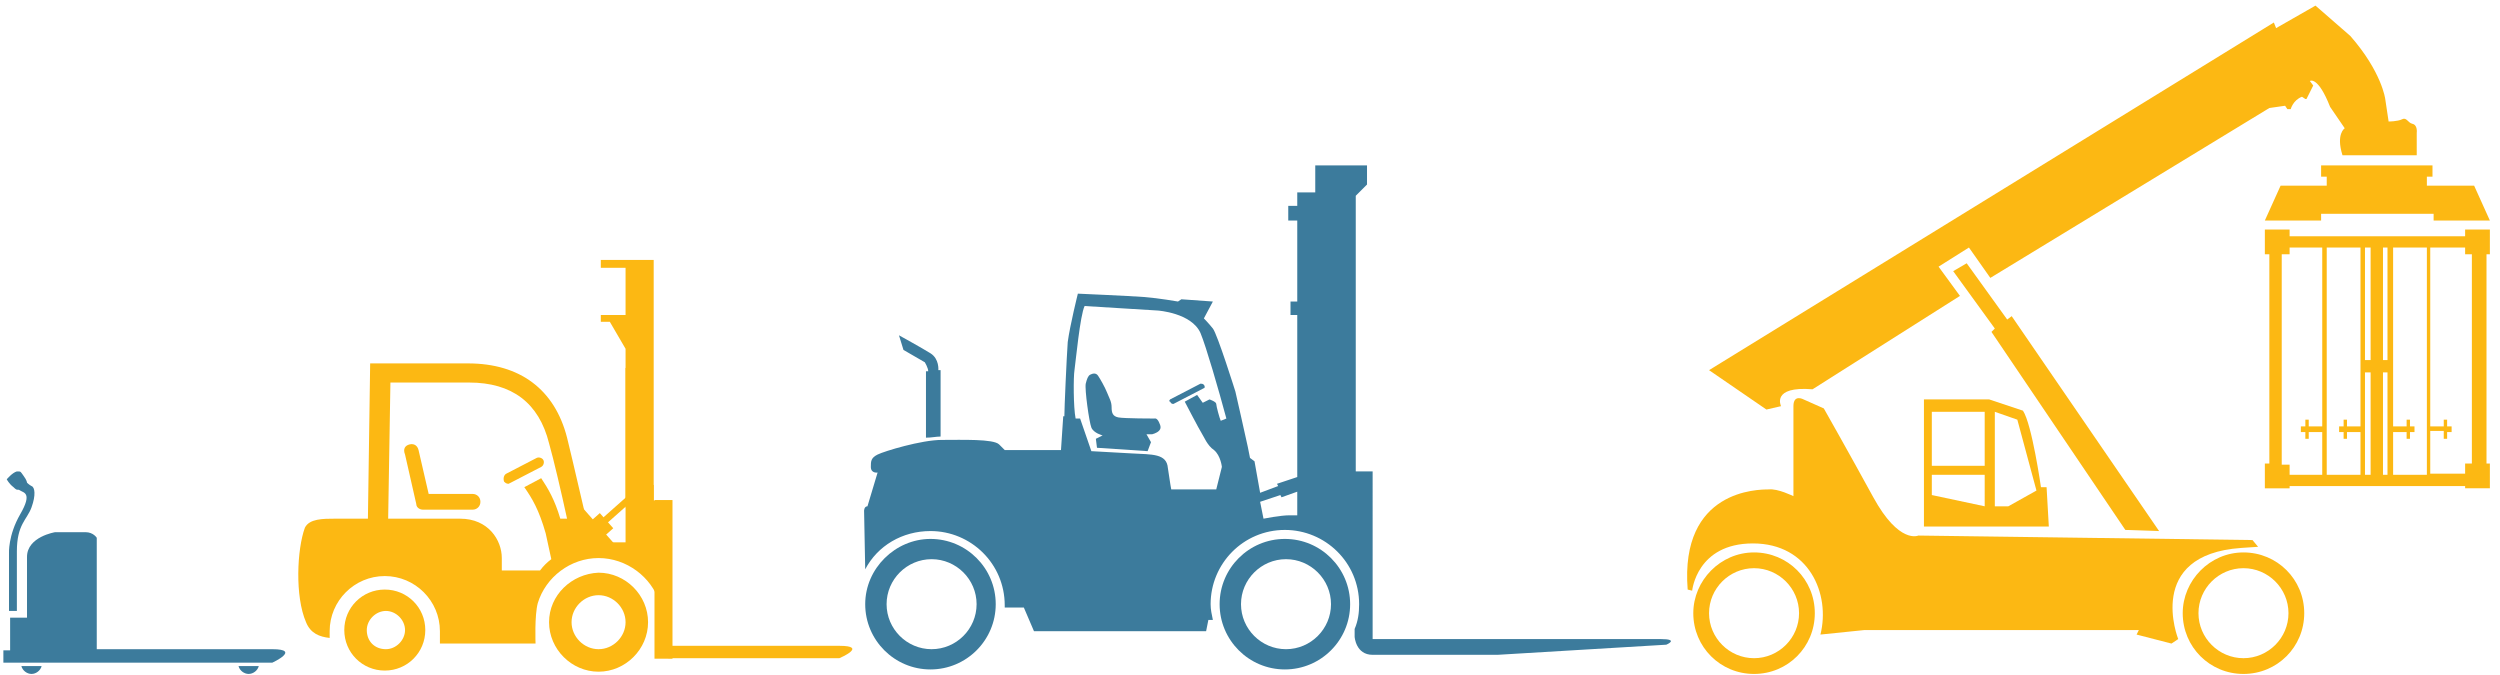 <?xml version="1.0" encoding="utf-8"?>
<!-- Generator: Adobe Illustrator 23.0.3, SVG Export Plug-In . SVG Version: 6.00 Build 0)  -->
<svg version="1.1" id="Layer_1" xmlns="http://www.w3.org/2000/svg" xmlns:xlink="http://www.w3.org/1999/xlink" x="0px" y="0px"
	 viewBox="0 0 222.2 60" style="enable-background:new 0 0 222.2 60;" xml:space="preserve">
<style type="text/css">
	.st0{fill:#FCB813;}
	.st1{fill:#3C7B9C;}
</style>
<g>
	
		<rect x="58.1" y="44.5" transform="matrix(-1 -4.428159e-11 4.428159e-11 -1 117.871 103.044)" class="st0" width="1.6" height="14.1"/>
	<path class="st0" d="M59.4,57.4c0,0,12.7,0,15.2,0c2.6,0,0,1.1,0,1.1H59.4V57.4z"/>
	<polygon class="st0" points="51.4,44.7 55.1,48.9 51.4,48.9 	"/>
	
		<rect x="50.7" y="46.6" transform="matrix(-0.748 0.664 -0.664 -0.748 123.373 48.143)" class="st0" width="3.7" height="1.8"/>
	<rect x="52.4" y="45.4" transform="matrix(-0.748 0.664 -0.664 -0.748 125.539 43.674)" class="st0" width="4.2" height="0.6"/>
	<path class="st0" d="M48.8,55.3c0,2.4,2,4.4,4.4,4.4c2.4,0,4.4-2,4.4-4.4c0-2.4-2-4.4-4.4-4.4C50.8,51,48.8,52.9,48.8,55.3z
		 M50.8,55.3c0-1.3,1.1-2.4,2.4-2.4c1.3,0,2.4,1.1,2.4,2.4c0,1.3-1.1,2.4-2.4,2.4C51.9,57.7,50.8,56.6,50.8,55.3z"/>
	<path class="st0" d="M30.6,56c0,2,1.6,3.6,3.6,3.6c2,0,3.6-1.6,3.6-3.6c0-2-1.6-3.6-3.6-3.6C32.2,52.4,30.6,54,30.6,56z M32.6,56
		c0-0.9,0.8-1.7,1.7-1.7c0.9,0,1.7,0.8,1.7,1.7c0,0.9-0.8,1.7-1.7,1.7C33.3,57.7,32.6,57,32.6,56z"/>
	<path class="st0" d="M45,42.1l2.7-1.4c0.2-0.1,0.5,0,0.6,0.2c0.1,0.2,0,0.5-0.2,0.6l-2.7,1.4l-0.2,0.1c-0.2,0-0.3-0.1-0.4-0.2
		C44.7,42.5,44.8,42.2,45,42.1z"/>
	<path class="st0" d="M36.4,39.5c0.4-0.1,0.7,0.1,0.8,0.5l0.9,3.9l3.9,0h0c0.4,0,0.7,0.3,0.7,0.7c0,0.4-0.3,0.7-0.7,0.7l-4.4,0h0
		c-0.3,0-0.6-0.2-0.6-0.5l-1-4.4C35.8,39.9,36,39.6,36.4,39.5z"/>
	<path class="st0" d="M27.2,55.3c0.4,1,1.2,1.3,2.1,1.4c0-0.2,0-0.4,0-0.6c0-2.7,2.2-4.9,4.9-4.9c2.7,0,4.9,2.2,4.9,4.9l0,1.1h8.5
		c0,0-0.1-2.5,0.2-3.6l0,0l0,0c0.7-2.3,2.9-4,5.4-4c2.5,0,4.7,1.7,5.4,3.9v-9h-0.5v-1.4h-0.7V32.7h-1.8v15.5h-1.2v0.1
		c-0.4-0.1-0.8-0.1-1.2-0.1c-0.2,0-0.4,0-0.6,0c-0.5-2-1.7-7.3-2.2-9.3c-1.1-4.3-4.2-6.6-8.8-6.6h-8.7l-0.2,13.8h-2.1v0h-0.8
		c-1.1,0-2.3,0-2.7,0.8C26.4,48.8,26.2,53,27.2,55.3z M34.5,46.1l0.2-12.1h7c3.8,0,6.2,1.8,7.1,5.4c0.4,1.4,1.1,4.4,1.6,6.7l-0.6,0
		c-0.5-1.7-1.1-2.7-1.7-3.6l-1.5,0.8c0.7,1,1.3,2,1.9,4.1l0.5,2.3c-0.4,0.3-0.7,0.6-1,1l-3.4,0l0-1.1c0-1.6-1.2-3.5-3.7-3.5h-1.9v0
		H34.5z"/>
	<polygon class="st0" points="55.6,45.1 55.6,31 54.2,28.6 53.4,28.6 53.4,28 55.6,28 55.6,23.8 53.4,23.8 53.4,23.1 58.1,23.1 
		58.1,42.8 58.1,45.1 	"/>
</g>
<g>
	<path class="st0" d="M157.2,43.5c0.8-0.1,2.2,0.6,2.2,0.6s0-7,0-8c0-1.1,0.9-0.6,0.9-0.6l1.8,0.8c0,0,2.1,3.7,4.4,7.9
		c2.3,4.2,4,3.4,4,3.4l29.7,0.4l0.5,0.6l-1.5,0.1c-8.6,0.6-5.6,8.1-5.6,8.1l-0.6,0.4l-3.1-0.8l0.2-0.4h-24.4l-3.9,0.4
		c0.9-3.6-1-8.1-6-8.1s-5.4,4.2-5.4,4.2l-0.4-0.1C149.3,43.5,156.3,43.5,157.2,43.5z"/>
	<polygon class="st0" points="174.8,23.4 178.4,28.4 178.8,28.1 191.9,47.2 188.9,47.1 177,29.5 177.3,29.2 173.6,24.1 	"/>
	<path class="st0" d="M214.6,13.8h-6.4c-0.6-1.9,0.2-2.4,0.2-2.4l-1.3-1.9c-1.1-2.8-1.8-2.3-1.8-2.3l0.3,0.4l-0.6,1.2l-0.1,0
		l-0.3-0.2c-0.8,0.3-1,1.1-1,1.1l-0.3,0l-0.2-0.3l-1.4,0.2l-24.8,15.1L175,22l-2.7,1.7l1.9,2.6l-13.1,8.3c-3.7-0.3-2.8,1.5-2.8,1.5
		l-1.3,0.3l-5.1-3.5l50.2-30.9l0.2,0.5l3.5-2l3.1,2.7c2.8,3.2,3.1,5.6,3.1,5.6l0.3,2c0,0,0.8,0,1.2-0.2c0.4-0.2,0.5,0.3,0.9,0.4
		c0.5,0.1,0.4,0.8,0.4,0.8V13.8z"/>
	<polygon class="st0" points="216.3,19 206.3,19 206.3,19.6 201.3,19.6 202.7,16.5 206.8,16.5 206.8,15.7 206.3,15.7 206.3,14.7 
		216.2,14.7 216.2,15.7 215.7,15.7 215.7,16.5 219.9,16.5 221.3,19.6 216.3,19.6 	"/>
	<path class="st0" d="M150.5,54.5c0,3,2.4,5.4,5.4,5.4c3,0,5.4-2.4,5.4-5.4c0-3-2.4-5.4-5.4-5.4C152.9,49.1,150.5,51.6,150.5,54.5z
		 M151.9,54.5c0-2.2,1.8-4,4-4c2.2,0,4,1.8,4,4s-1.8,4-4,4C153.7,58.5,151.9,56.7,151.9,54.5z"/>
	<path class="st0" d="M194,54.5c0,3,2.4,5.4,5.4,5.4c3,0,5.4-2.4,5.4-5.4c0-3-2.4-5.4-5.4-5.4C196.4,49.1,194,51.6,194,54.5z
		 M195.4,54.5c0-2.2,1.8-4,4-4c2.2,0,4,1.8,4,4s-1.8,4-4,4C197.2,58.5,195.4,56.7,195.4,54.5z"/>
	<path class="st0" d="M171,46.8h11.1l-0.2-3.5h-0.5c0,0-0.8-5.6-1.6-6.8l-3-1H171V46.8z M177.3,36.6l2,0.7l1.7,6.3l-2.5,1.4h-1.2
		V36.6z M171.7,42.2h4.7V45l-4.7-1V42.2z M171.7,36.6h4.7v4.8h-4.7V36.6z"/>
	<path class="st0" d="M203.5,43.2h15.6v0.2h2.2v-2.2H221V22.6h0.3v-2.2h-2.2V21h-15.6v-0.6h-2.2v2.2h0.4v18.6h-0.4v2.2h2.2V43.2z
		 M216.1,22h3v0.6h0.6v18.6h-0.6v0.9h-3.1v-3.8h1.2V39h0.3v-0.6h0.4v-0.5h-0.4v-0.6h-0.3v0.6h-1.2V22z M212.7,22h3v15.9v0.5v3.8h-3
		v-3.8h1.2V39h0.3v-0.6h0.4v-0.5h-0.4v-0.6h-0.3v0.6h-1.2V22z M211.8,33.1h0.4v4.8v0.5v3.8h-0.4V33.1z M211.8,22h0.4V32h-0.4V22z
		 M210.2,33.1h0.5v9.1h-0.5v-3.8v-0.5V33.1z M210.2,22h0.5V32h-0.5V22z M206.8,22h3v15.9h-1.2v-0.6h-0.3v0.6h-0.4v0.5h0.4V39h0.3
		v-0.6h1.2v3.8h-3v-3.8v-0.5V22z M203.5,42.2v-0.9h-0.7V22.6h0.7V22h2.9v15.9h-1.2v-0.6h-0.3v0.6h-0.4v0.5h0.4V39h0.3v-0.6h1.2v3.8
		H203.5z"/>
</g>
<g>
	<path class="st1" d="M0.3,58.9h23.9c0,0,2.6-1.2,0-1.2c-2.6,0-15.6,0-15.6,0v-9.9c0,0-0.3-0.5-1-0.5c-0.7,0-2.7,0-2.7,0
		s-2.5,0.4-2.5,2.2c0,1.8,0,5.4,0,5.4H0.9v2.9H0.3V58.9z"/>
	<path class="st1" d="M0.8,54.4v-5.2c0,0-0.1-1.6,1-3.5c1.1-1.9,0.3-1.9,0-2.1c-0.3-0.2-0.2,0.1-0.6-0.3c-0.4-0.3-0.6-0.7-0.6-0.7
		s0.5-0.6,0.9-0.7c0.4,0,0.3,0,0.6,0.4c0.3,0.4,0.3,0.6,0.3,0.6s0.2,0.2,0.4,0.3c0.3,0.1,0.4,0.8,0,1.9c-0.4,1.1-1.3,1.5-1.3,3.9
		s0,5.3,0,5.3H0.8z"/>
	<path class="st1" d="M1.9,59.2c0.1,0.4,0.5,0.7,0.9,0.7c0.4,0,0.8-0.3,0.9-0.7H1.9z"/>
	<path class="st1" d="M21.2,59.2c0.1,0.4,0.5,0.7,0.9,0.7c0.4,0,0.8-0.3,0.9-0.7H21.2z"/>
</g>
<g>
	<path class="st1" d="M104,35.5l2.7-1.4l0,0c0,0,0,0,0,0c0.1,0,0.2,0,0.3,0.1c0.1,0.1,0.1,0.3,0,0.3c0,0,0,0,0,0l0,0l-2.7,1.4v0h0
		l0,0l0,0c-0.1,0-0.2,0-0.3-0.2C103.9,35.7,103.9,35.6,104,35.5L104,35.5z"/>
	<path class="st1" d="M96.9,33.3c0.2-0.1,0.5-0.2,0.7,0.1c0.2,0.3,0.6,1,0.8,1.5c0.2,0.5,0.4,0.8,0.4,1.3c0,0.5,0.1,0.8,0.6,0.9
		c0.5,0.1,3.2,0.1,3.2,0.1s0.2-0.1,0.4,0.3c0.2,0.4,0.2,0.6,0,0.8c-0.2,0.2-0.6,0.3-0.6,0.3l-0.5,0l0.4,0.7l-0.3,0.8l-4.5-0.3
		L97.4,39l0.6-0.3c0,0-0.8-0.2-1-0.7c-0.2-0.5-0.6-3.4-0.5-3.9C96.6,33.7,96.7,33.4,96.9,33.3z"/>
	<path class="st1" d="M82.3,33h0.2c0-0.3-0.3-0.8-0.3-0.8l-1.9-1.1l-0.4-1.3c0,0,2,1.1,2.8,1.6c0.8,0.5,0.7,1.5,0.7,1.5h0.2v5.9
		c-0.4,0-0.8,0.1-1.3,0.1V33z"/>
	<path class="st1" d="M76.8,45.4l0.1,5.2c1.1-2.1,3.3-3.4,5.8-3.4c3.6,0,6.6,2.9,6.6,6.6c0,0.1,0,0.2,0,0.2H91l0.9,2.1h15.3l0.2-1
		l0.4,0c-0.1-0.5-0.2-0.9-0.2-1.4c0-3.6,2.9-6.6,6.6-6.6c3.6,0,6.6,2.9,6.6,6.6c0,0.8-0.1,1.5-0.4,2.2v0.7c0,0,0.1,1.6,1.6,1.6
		c1.5,0,11.1,0,11.1,0l15-0.9c0,0,1.2-0.5-0.5-0.5s-25.6,0-25.6,0V41.9h-1.5V17.4l1-1l0-1.7h-4.6v2.4h-1.6v1.2h-0.8v1.3h0.8v7.2
		h-0.6v1.2h0.6v14.4l-1.8,0.6l0.1,0.2l-1.6,0.6l-0.5-2.8l-0.4-0.3l-0.2-1l0,0l-0.6-2.7l0,0l-0.5-2.2c0,0-1.6-5.1-2-5.6
		c-0.4-0.5-0.8-0.9-0.8-0.9l0.8-1.5l-2.8-0.2l-0.3,0.2c0,0-1.7-0.3-3-0.4c-1.3-0.1-5.9-0.3-5.9-0.3s-0.7,2.8-0.9,4.3
		c-0.1,1.4-0.3,5.9-0.3,6.6h-0.1l-0.2,3h-5c0,0,0,0-0.5-0.5c-0.5-0.5-3.3-0.4-5.1-0.4s-5.1,1-5.7,1.3c-0.6,0.3-0.6,0.6-0.6,1.1
		c0,0.6,0.6,0.5,0.6,0.5L77.1,45C76.8,45,76.8,45.4,76.8,45.4z M112,44.6l1.8-0.6l0.1,0.2l1.4-0.5v2.1c-0.3,0-0.5,0-0.7,0
		c-0.8,0-2.3,0.3-2.3,0.3L112,44.6z M95.5,32.9c0.1-0.7,0.5-4.9,0.9-5.7l6.5,0.4c0,0,3,0.2,3.8,2c0.5,1.2,1.6,5,2.3,7.6l0,0
		l-0.5,0.2c-0.1-0.2-0.4-1.3-0.4-1.5c0-0.2-0.6-0.4-0.6-0.4l-0.6,0.3l-0.5-0.7l-1.1,0.6c0,0,1.3,2.5,1.5,2.8
		c0.2,0.3,0.5,1.1,1.1,1.5c0.6,0.5,0.7,1.5,0.7,1.5l-0.5,2h-4c0,0-0.1-0.5-0.3-1.9c-0.1-1.3-1.4-1.2-3.2-1.3
		c-1.8-0.1-3.6-0.2-3.6-0.2l-1-2.9h-0.4C95.4,36.2,95.4,33.5,95.5,32.9z"/>
	<path class="st1" d="M108.4,53.7c0,3.2,2.6,5.8,5.8,5.8c3.2,0,5.8-2.6,5.8-5.8s-2.6-5.8-5.8-5.8C111,47.9,108.4,50.5,108.4,53.7z
		 M110.3,53.7c0-2.2,1.8-4,4-4s4,1.8,4,4c0,2.2-1.8,4-4,4S110.3,55.9,110.3,53.7z"/>
	<path class="st1" d="M76.9,53.7c0,3.2,2.6,5.8,5.8,5.8c3.2,0,5.8-2.6,5.8-5.8c0-3.2-2.6-5.8-5.8-5.8C79.6,47.9,76.9,50.5,76.9,53.7
		z M78.8,53.7c0-2.2,1.8-4,4-4s4,1.8,4,4c0,2.2-1.8,4-4,4S78.8,55.9,78.8,53.7z"/>
</g>
</svg>
